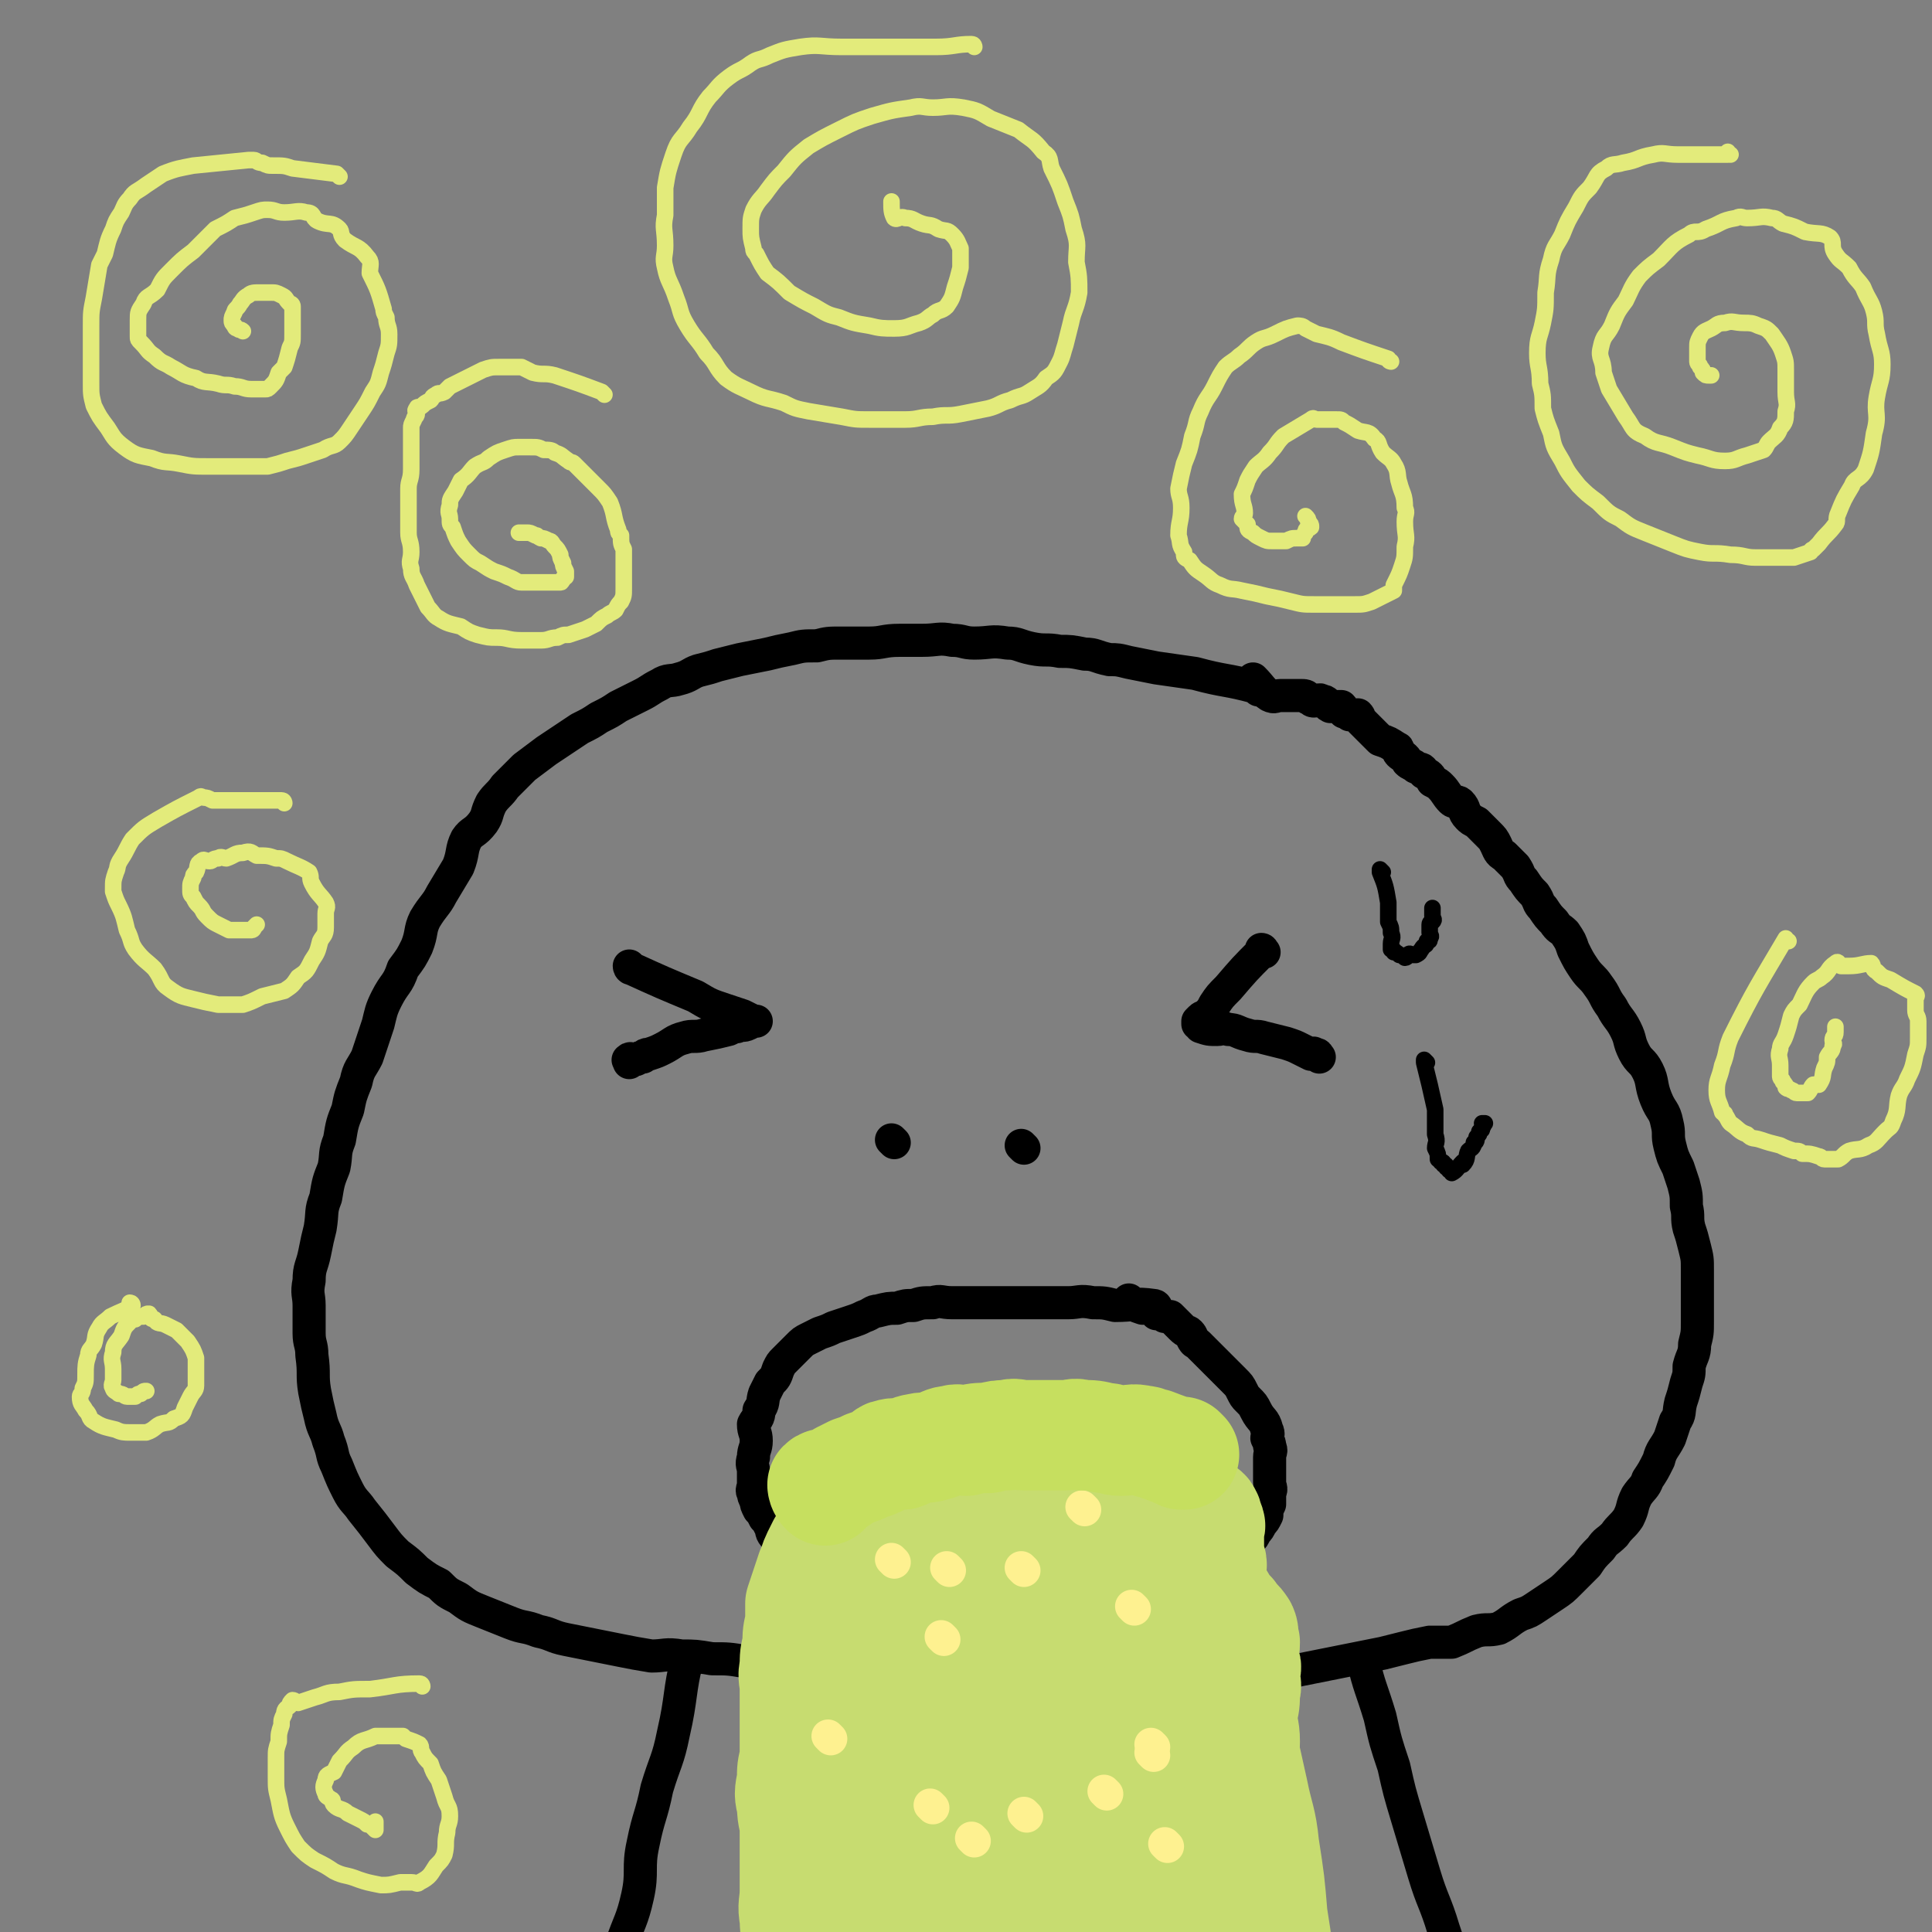 <svg viewBox='0 0 700 700' version='1.1' xmlns='http://www.w3.org/2000/svg' xmlns:xlink='http://www.w3.org/1999/xlink'><rect x="0" y="0" width="700" height="700" fill="#808080" stroke="none"/><g fill='none' stroke='rgb(0,0,0)' stroke-width='12' stroke-linecap='round' stroke-linejoin='round'><path d='M456,250c0,0 0,-1 -1,-1 -11,-3 -11,-2 -22,-5 -7,-1 -7,-1 -14,-2 -5,-1 -5,-1 -10,-2 -4,-1 -4,-1 -7,-1 -5,-1 -5,-2 -9,-2 -5,-1 -5,-1 -9,-1 -5,-1 -5,0 -10,-1 -5,-1 -5,-2 -9,-2 -6,-1 -6,0 -12,0 -4,0 -4,-1 -8,-1 -5,-1 -5,0 -11,0 -4,0 -4,0 -8,0 -6,0 -6,1 -11,1 -5,0 -5,0 -10,0 -5,0 -5,0 -9,1 -5,0 -5,0 -9,1 -5,1 -5,1 -9,2 -5,1 -5,1 -10,2 -4,1 -4,1 -8,2 -3,1 -3,1 -7,2 -3,1 -3,2 -7,3 -3,1 -4,0 -7,2 -4,2 -3,2 -7,4 -4,2 -4,2 -8,4 -3,2 -3,2 -7,4 -3,2 -3,2 -7,4 -3,2 -3,2 -6,4 -3,2 -3,2 -6,4 -4,3 -4,3 -8,6 -4,4 -4,4 -7,7 -2,3 -3,3 -5,6 -2,4 -1,4 -3,7 -3,4 -4,3 -6,6 -2,4 -1,5 -3,10 -3,5 -3,5 -6,10 -2,4 -3,4 -6,9 -2,4 -1,5 -3,10 -2,4 -2,4 -5,8 -2,6 -3,5 -6,11 -2,4 -2,5 -3,9 -2,6 -2,6 -4,12 -2,4 -3,4 -4,9 -2,5 -2,5 -3,10 -2,5 -2,5 -3,11 -2,5 -1,5 -2,10 -2,5 -2,5 -3,11 -2,5 -1,5 -2,11 -1,4 -1,4 -2,9 -1,5 -2,5 -2,10 -1,5 0,5 0,9 0,5 0,5 0,10 0,4 1,4 1,8 1,7 0,7 1,13 1,5 1,5 2,9 1,5 2,5 3,9 2,5 1,5 3,9 2,5 2,5 4,9 2,4 3,4 5,7 4,5 4,5 7,9 3,4 3,4 6,7 4,3 4,3 7,6 4,3 4,3 8,5 3,3 3,3 7,5 4,3 4,3 9,5 5,2 5,2 10,4 5,2 5,1 10,3 5,1 5,2 10,3 5,1 5,1 10,2 5,1 5,1 10,2 5,1 5,1 11,2 5,0 5,-1 11,0 5,0 5,0 11,1 6,0 6,0 12,1 6,0 6,-1 13,0 6,0 6,0 12,1 6,1 6,1 13,2 7,1 7,0 14,1 6,0 6,0 11,1 6,0 6,0 12,0 6,-1 6,-1 11,0 7,0 7,0 13,1 6,0 6,0 12,0 6,-1 6,-1 12,0 6,0 6,0 12,1 5,0 5,0 10,1 6,0 6,0 12,0 6,-1 6,0 12,0 5,0 5,0 10,0 6,-1 6,-2 12,-3 5,-1 5,-1 10,-2 5,-1 5,-1 10,-2 5,-1 5,-1 10,-2 5,-1 5,-1 10,-2 4,-1 4,-1 8,-2 4,-1 4,-1 9,-2 4,0 4,0 8,0 5,-2 4,-2 9,-4 4,-1 4,0 8,-1 4,-2 4,-3 8,-5 3,-1 3,-1 6,-3 3,-2 3,-2 6,-4 3,-2 3,-2 6,-5 3,-3 3,-3 6,-6 2,-3 2,-3 5,-6 2,-3 2,-2 5,-5 2,-3 3,-3 5,-6 2,-4 1,-4 3,-8 2,-3 3,-3 4,-6 2,-3 2,-3 4,-7 1,-4 2,-4 4,-8 1,-3 1,-3 2,-6 2,-3 1,-3 2,-7 1,-3 1,-3 2,-7 1,-3 1,-3 1,-6 1,-4 2,-4 2,-8 1,-4 1,-4 1,-8 0,-3 0,-3 0,-7 0,-3 0,-3 0,-6 0,-3 0,-3 0,-6 0,-4 0,-4 -1,-8 -1,-4 -1,-4 -2,-7 -1,-4 0,-4 -1,-8 0,-4 0,-4 -1,-8 -1,-3 -1,-3 -2,-6 -2,-4 -2,-4 -3,-8 -1,-4 0,-4 -1,-8 -1,-5 -2,-4 -4,-9 -2,-5 -1,-6 -3,-10 -2,-4 -3,-3 -5,-7 -2,-4 -1,-4 -3,-8 -2,-4 -3,-4 -5,-8 -3,-4 -2,-4 -5,-8 -2,-3 -3,-3 -5,-6 -2,-3 -2,-3 -4,-7 -1,-3 -1,-3 -3,-6 -2,-2 -2,-1 -4,-4 -2,-2 -2,-2 -4,-5 -2,-2 -1,-2 -3,-5 -2,-2 -2,-2 -4,-5 -2,-2 -1,-2 -3,-5 -2,-2 -2,-2 -4,-4 -2,-1 -2,-2 -3,-4 -1,-2 -1,-2 -3,-4 -2,-2 -2,-2 -4,-4 -2,-1 -2,-1 -3,-2 -2,-2 -1,-3 -3,-5 -1,-1 -2,0 -3,-1 -2,-2 -2,-3 -4,-5 -1,-1 -1,-1 -3,-2 -1,-2 -1,-2 -3,-3 -1,-2 -1,-1 -3,-2 -1,-1 -2,-1 -3,-2 -1,-2 -2,-2 -3,-3 -1,-1 0,-2 -1,-2 -3,-2 -3,-2 -6,-3 -2,-2 -2,-2 -3,-3 -1,-1 -1,-1 -2,-2 -1,-1 -1,-1 -2,-2 -1,-1 0,-1 -1,-2 -1,0 -2,0 -3,0 -1,-1 -1,-1 -2,-1 -1,-1 0,-1 -1,-2 -2,0 -2,0 -4,0 -2,-1 -1,-2 -3,-2 -1,-1 -1,0 -3,0 -1,0 -1,-1 -2,-1 -1,-1 -1,-1 -3,-1 -1,0 -1,0 -2,0 -1,0 -1,0 -2,0 -1,0 -1,0 -2,0 0,0 0,0 -1,0 -2,0 -2,1 -4,0 -3,-2 -3,-3 -6,-6 '/><path d='M229,351c0,0 -1,-1 -1,-1 0,0 0,1 1,1 11,5 11,5 23,10 5,3 5,3 11,5 3,1 3,1 6,2 2,1 2,1 4,2 0,0 1,0 1,0 -1,0 -1,0 -3,1 -2,1 -2,0 -4,1 -1,0 -1,0 -3,1 -4,1 -4,1 -9,2 -3,1 -4,0 -7,1 -4,1 -4,2 -8,4 -2,1 -2,1 -5,2 -1,0 -1,0 -2,1 -2,0 -2,1 -3,1 -1,0 -2,-1 -2,0 -1,0 0,0 0,1 '/><path d='M458,345c0,0 -1,-1 -1,-1 0,0 1,0 0,1 -6,6 -6,6 -12,13 -3,3 -3,3 -5,6 -1,2 -1,2 -3,4 -1,1 -1,0 -2,1 0,0 0,0 -1,1 0,0 0,0 0,1 1,0 1,0 1,1 3,1 3,1 6,1 2,0 2,-1 4,0 3,0 3,1 7,2 3,1 3,0 6,1 4,1 4,1 8,2 3,1 3,1 5,2 2,1 2,1 4,2 1,0 1,-1 1,0 2,0 1,0 2,1 '/><path d='M419,474c0,0 0,-1 -1,-1 -7,-1 -7,0 -14,0 -4,-1 -4,-1 -8,-1 -5,-1 -5,0 -9,0 -4,0 -4,0 -8,0 -5,0 -5,0 -10,0 -4,0 -4,0 -8,0 -5,0 -5,0 -9,0 -4,0 -4,0 -7,0 -4,0 -4,-1 -7,0 -4,0 -4,0 -7,1 -3,0 -3,0 -6,1 -3,0 -3,0 -7,1 -2,0 -2,1 -5,2 -2,1 -2,1 -5,2 -3,1 -3,1 -6,2 -2,1 -2,1 -5,2 -2,1 -2,1 -4,2 -2,1 -2,1 -4,3 -1,1 -1,1 -3,3 -1,1 -1,1 -2,2 -1,1 -1,1 -2,3 -1,3 -1,3 -3,5 -1,2 -1,2 -2,4 -1,3 0,3 -2,6 0,3 -1,3 -2,5 0,3 1,3 1,6 0,3 -1,3 -1,6 -1,3 0,3 0,5 0,3 0,3 0,5 0,1 -1,2 0,3 0,1 0,1 1,3 0,1 0,1 1,3 1,1 1,1 2,3 1,1 1,1 2,3 1,2 0,2 2,4 1,1 1,1 3,2 2,1 2,1 4,2 2,1 2,1 5,2 3,0 3,0 5,1 3,1 3,1 6,2 3,1 3,1 6,1 3,0 3,-1 6,0 4,0 4,0 9,1 3,0 3,1 7,1 4,0 4,0 7,0 3,-1 3,0 6,0 3,0 3,-1 6,0 4,0 4,0 7,1 3,0 3,0 6,1 3,0 3,-1 6,0 3,0 3,0 6,1 2,0 2,0 5,0 2,-1 2,0 5,0 3,0 3,-1 6,0 3,0 3,0 6,1 3,0 3,0 6,0 2,-1 2,-1 5,-1 3,-1 3,0 6,0 3,0 3,0 5,0 3,-1 3,-1 6,-1 3,-1 2,-2 5,-3 2,0 2,0 5,0 2,-1 3,-1 5,-1 2,-1 2,-2 4,-3 1,-1 1,-1 3,-2 1,-1 1,0 3,-2 1,0 1,-1 2,-2 1,-1 1,-1 2,-3 1,-1 1,-1 2,-3 1,-1 1,-1 2,-3 0,-2 0,-2 1,-4 0,-2 0,-2 0,-4 1,-2 0,-2 0,-4 0,-2 0,-2 0,-4 0,-1 0,-1 0,-3 0,-1 0,-1 0,-2 0,-2 1,-2 0,-4 0,-1 0,-1 -1,-3 0,-1 1,-1 0,-3 -1,-4 -2,-3 -4,-7 -1,-2 -1,-2 -3,-4 -1,-1 -1,-1 -2,-3 -1,-2 -1,-2 -3,-4 -1,-1 -1,-1 -3,-3 -1,-1 -1,-1 -2,-2 -1,-1 -1,-1 -2,-2 -1,-1 -1,-1 -3,-3 -1,-1 -1,-1 -3,-3 -1,-1 -1,0 -2,-2 0,0 0,-1 -1,-2 -1,-1 -1,0 -3,-2 -1,-1 -1,-1 -3,-3 0,0 0,0 -1,-1 -1,0 -1,0 -2,0 -1,-1 -1,-1 -3,-1 -1,-1 -1,-2 -2,-3 -1,0 -1,1 -2,1 0,0 0,0 -1,0 -3,-1 -3,-1 -5,-3 '/></g>
<g fill='none' stroke='rgb(199,220,112)' stroke-width='40' stroke-linecap='round' stroke-linejoin='round'><path d='M431,549c0,0 -1,-1 -1,-1 0,0 1,1 0,1 -7,0 -8,0 -16,0 -6,0 -6,0 -12,0 -5,-1 -5,-1 -10,-1 -5,-1 -5,0 -9,0 -4,0 -4,-1 -8,-1 -4,0 -4,0 -7,1 -3,0 -3,-1 -6,0 -3,0 -2,1 -5,2 -1,0 -1,0 -2,0 0,-1 0,0 -1,0 -1,0 -1,0 -2,0 -2,0 -2,0 -4,0 -1,0 -1,0 -3,0 -2,0 -2,0 -5,0 -3,0 -3,-1 -6,0 -3,0 -3,0 -6,1 -2,0 -2,-1 -5,0 -3,0 -3,0 -6,1 -2,0 -2,0 -5,1 -2,0 -2,1 -5,2 -2,0 -2,0 -4,1 -1,0 -1,0 -2,1 -1,1 -1,1 -3,3 -1,2 -1,2 -2,4 -1,2 -1,3 -2,5 -1,3 -1,3 -2,6 -1,3 -1,3 -2,6 0,4 0,4 0,7 -1,4 -1,4 -1,8 -1,4 -1,4 -1,8 -1,4 0,4 0,8 0,4 0,4 0,8 0,4 0,4 0,8 0,5 0,5 0,9 -1,4 -1,4 -1,8 -1,5 -1,5 0,9 0,5 1,5 1,9 0,5 0,5 0,10 0,6 0,6 0,12 0,5 -1,5 0,10 0,6 1,6 1,12 0,5 -1,5 0,9 0,5 1,5 1,10 0,6 0,6 0,12 0,3 0,3 0,7 0,4 -1,4 0,7 0,2 0,1 1,3 '/><path d='M420,555c0,0 -1,-1 -1,-1 0,0 0,0 0,1 7,7 7,7 14,14 4,4 4,4 8,9 2,3 2,4 5,7 2,3 2,2 4,5 1,2 0,3 1,5 0,4 -1,4 -1,7 0,1 1,0 1,1 1,1 0,2 0,4 0,3 1,3 0,6 0,4 0,4 -1,8 0,5 1,5 1,10 0,5 -1,5 -1,10 1,6 1,6 2,11 0,7 1,7 2,14 1,7 1,7 2,15 0,7 0,7 2,14 0,6 0,6 2,13 1,4 2,4 3,9 1,5 0,5 0,9 1,2 1,2 1,5 1,2 1,2 1,4 1,0 0,1 0,1 0,-1 0,-1 0,-2 0,-1 0,-1 0,-2 0,-6 0,-6 -1,-13 -1,-13 -1,-12 -3,-25 -1,-12 -1,-12 -3,-25 -1,-10 -2,-10 -4,-20 -2,-9 -2,-9 -4,-18 -2,-8 -2,-8 -4,-16 -2,-7 -2,-7 -4,-13 -1,-4 -1,-4 -2,-7 -1,-4 -1,-3 -3,-7 -1,-2 -1,-2 -2,-5 0,-1 0,-1 -1,-3 0,-1 -1,-1 -2,-2 -1,-1 -1,-1 -2,-2 -1,0 -1,0 -2,0 -1,-1 -1,-2 -2,-3 0,0 -1,0 -1,1 -2,1 -3,1 -4,3 -2,7 -1,8 -2,15 0,15 -1,15 -1,29 1,24 1,25 3,49 1,14 2,14 4,29 1,9 1,9 3,18 1,4 1,4 3,8 0,1 1,2 2,2 0,-1 0,-1 1,-3 0,-9 1,-10 1,-19 -1,-18 0,-19 -3,-36 -2,-19 -3,-19 -7,-37 -3,-12 -4,-12 -8,-24 -2,-5 -1,-6 -3,-9 0,-1 -1,-1 -3,0 -2,0 -3,-1 -4,1 -5,5 -6,5 -8,13 -4,15 -3,15 -5,31 -2,18 -2,18 -2,35 1,14 0,14 3,27 1,8 2,8 5,16 1,4 1,6 4,7 2,1 5,1 6,-2 2,-4 1,-5 0,-11 0,-15 2,-15 -1,-30 -3,-26 -5,-26 -11,-52 -3,-16 -1,-17 -6,-32 -2,-7 -3,-7 -8,-12 -3,-3 -4,-3 -7,-3 -1,-1 -1,0 -2,1 -4,4 -5,4 -7,10 -6,13 -6,13 -9,28 -4,19 -3,20 -4,40 0,17 -1,17 1,34 1,11 0,12 4,22 2,5 2,6 6,8 2,1 4,1 6,-1 2,-1 2,-2 3,-5 2,-10 2,-11 2,-21 0,-17 0,-17 -2,-34 -2,-20 -1,-20 -6,-40 -3,-12 -4,-12 -8,-23 -2,-6 -2,-6 -6,-10 -2,-2 -4,-2 -7,-2 -1,-1 -1,0 -2,2 -4,8 -6,7 -8,16 -5,16 -3,17 -6,34 -2,17 -3,17 -4,33 0,13 0,14 2,26 1,7 1,8 4,13 1,3 3,4 5,4 2,0 2,-2 3,-4 3,-10 3,-10 4,-20 1,-16 1,-16 1,-32 0,-15 0,-16 -1,-31 -2,-12 -2,-12 -5,-24 -2,-6 -1,-7 -5,-12 -2,-4 -2,-5 -6,-7 -3,-1 -4,-1 -7,1 -2,1 -2,2 -3,4 -4,9 -5,9 -7,19 -5,19 -5,19 -7,37 -2,15 -1,15 0,30 0,10 0,11 3,20 1,5 2,6 5,8 2,1 4,1 6,-1 3,-2 2,-3 3,-7 3,-12 4,-12 5,-23 2,-14 1,-15 1,-29 -1,-14 -1,-14 -1,-29 -1,-9 -1,-9 -3,-19 0,-5 -1,-5 -2,-11 0,-3 0,-3 1,-6 0,-1 0,-1 1,-2 0,0 0,0 1,1 1,0 1,0 3,0 5,-1 5,-2 10,-1 6,0 6,0 12,2 8,2 9,0 15,5 7,5 6,7 10,15 5,8 6,8 9,16 3,8 2,9 4,17 1,6 0,6 2,12 0,2 0,2 2,4 0,1 1,1 2,1 1,-1 0,-2 1,-4 1,-7 1,-7 2,-14 0,-10 1,-10 -1,-21 -1,-12 -1,-12 -4,-24 -2,-10 -3,-9 -6,-19 -1,-4 0,-6 -3,-9 -2,-3 -3,-2 -7,-2 -4,-1 -4,-1 -7,1 -5,2 -6,2 -9,6 -5,7 -5,7 -7,15 -3,9 -3,9 -4,18 0,9 0,10 3,18 1,6 1,7 5,10 4,4 5,5 11,6 4,1 5,0 9,-2 5,-2 5,-2 8,-6 6,-7 6,-7 9,-15 4,-7 4,-8 5,-16 1,-7 0,-7 -1,-15 0,-3 2,-4 0,-7 -1,-3 -2,-3 -5,-5 -4,-2 -5,-3 -9,-3 -5,1 -6,1 -10,5 -7,7 -9,7 -12,16 -7,17 -7,17 -9,36 -3,19 -3,20 -2,40 1,10 4,9 7,19 '/><path d='M408,648c0,0 -1,0 -1,-1 7,-15 9,-15 16,-30 4,-8 4,-8 5,-16 0,-7 -1,-7 -1,-14 1,-5 2,-5 2,-10 0,-3 -1,-3 -2,-6 0,-3 1,-3 1,-6 0,-2 -1,-2 -1,-4 0,-1 0,-1 0,-2 0,-1 0,-1 0,-2 0,0 0,1 0,2 0,0 0,0 0,1 1,0 1,0 1,1 1,0 1,0 1,1 1,1 0,1 0,2 0,1 0,1 0,2 1,0 1,0 1,1 1,1 0,1 0,2 0,0 0,0 0,1 1,1 2,0 3,2 0,1 -1,1 -1,2 1,0 1,0 1,1 1,0 1,0 1,1 1,0 0,1 0,1 1,0 1,-1 2,-1 1,-2 1,-1 2,-3 0,-1 -1,-1 -1,-3 1,-1 1,-1 2,-3 0,-2 -1,-2 -1,-4 0,-1 0,-1 0,-2 0,-1 0,-1 0,-2 0,-1 0,-1 0,-3 0,-1 0,-1 0,-2 0,-1 1,-1 0,-2 0,-1 0,-1 -1,-2 0,0 1,0 0,-1 0,-1 -1,-1 -2,-2 -1,-1 -1,-1 -3,-2 -1,0 -1,1 -3,1 -2,0 -2,0 -5,0 -2,0 -2,0 -5,0 -2,0 -2,0 -5,0 -2,0 -2,0 -5,0 -2,0 -2,-1 -5,0 -2,0 -2,0 -5,1 -2,0 -2,0 -4,0 -2,-1 -2,-1 -4,-1 -2,-1 -2,0 -4,0 -3,-1 -3,-1 -6,-1 -3,-1 -3,-1 -6,-1 -3,-1 -3,-2 -6,-1 -3,0 -3,0 -6,1 -4,0 -4,0 -7,1 -3,0 -3,0 -6,1 -3,1 -3,1 -6,2 -3,1 -3,0 -6,1 -4,1 -4,1 -7,3 -3,1 -3,1 -6,3 -3,2 -2,2 -5,4 -2,2 -3,2 -5,5 -3,4 -3,4 -5,9 -2,8 -2,8 -4,16 -2,12 -2,12 -3,24 0,13 1,13 3,27 1,12 1,12 3,23 2,10 1,10 5,19 3,7 3,8 9,14 5,4 6,4 11,5 5,0 6,-1 10,-4 5,-4 4,-5 7,-10 6,-12 6,-12 11,-24 4,-10 3,-10 6,-21 3,-6 2,-6 5,-13 1,-2 2,-2 3,-3 0,0 -1,1 -1,2 2,5 2,5 4,10 1,5 1,5 3,10 2,5 2,5 4,10 2,4 1,5 4,8 1,2 2,3 4,4 2,0 2,0 4,-2 1,-1 1,-2 2,-4 1,-5 1,-5 2,-10 0,-6 0,-6 1,-12 0,-4 0,-4 1,-7 0,-2 -1,-2 -1,-5 1,-1 1,-1 2,-3 0,-1 -1,-1 -1,-2 0,0 1,-1 0,-1 0,0 -1,0 -2,0 '/></g>
<g fill='none' stroke='rgb(254,241,144)' stroke-width='12' stroke-linecap='round' stroke-linejoin='round'><path d='M342,594c0,0 -1,-1 -1,-1 '/><path d='M372,658c0,0 -1,-1 -1,-1 '/><path d='M418,636c0,0 -1,-1 -1,-1 '/><path d='M371,569c0,0 -1,-1 -1,-1 '/><path d='M301,630c0,0 -1,-1 -1,-1 '/><path d='M401,650c0,0 -1,-1 -1,-1 '/><path d='M418,633c0,0 -1,-1 -1,-1 '/><path d='M344,569c0,0 -1,-1 -1,-1 '/><path d='M338,655c0,0 -1,-1 -1,-1 '/><path d='M353,667c0,0 -1,-1 -1,-1 '/><path d='M423,669c0,0 -1,-1 -1,-1 '/><path d='M411,583c0,0 -1,-1 -1,-1 '/><path d='M393,547c0,0 -1,-1 -1,-1 '/><path d='M324,566c0,0 -1,-1 -1,-1 '/></g>
<g fill='none' stroke='rgb(198,223,95)' stroke-width='40' stroke-linecap='round' stroke-linejoin='round'><path d='M429,527c0,0 -1,-1 -1,-1 0,0 1,1 0,1 -4,-2 -5,-2 -10,-4 -2,0 -2,-1 -4,-1 -4,-1 -4,0 -8,0 -3,0 -3,-1 -6,-1 -4,-1 -4,-1 -8,-1 -3,-1 -3,0 -6,0 -3,0 -3,0 -7,0 -4,0 -4,0 -8,0 -3,0 -3,-1 -6,0 -3,0 -3,0 -7,1 -4,0 -4,0 -8,1 -2,0 -3,-1 -5,0 -3,0 -3,1 -7,2 -3,1 -3,0 -6,1 -2,0 -2,1 -5,2 -2,0 -2,-1 -5,0 -1,0 -1,1 -3,2 -2,1 -2,1 -5,2 -2,1 -2,1 -5,2 -2,1 -2,1 -4,2 -1,1 -1,1 -3,2 -2,1 -3,0 -4,1 0,0 0,1 1,2 '/></g>
<g fill='none' stroke='rgb(0,0,0)' stroke-width='12' stroke-linecap='round' stroke-linejoin='round'><path d='M324,414c0,0 -1,-1 -1,-1 '/><path d='M371,416c0,0 -1,-1 -1,-1 '/><path d='M250,602c0,0 -1,-2 -1,-1 -3,12 -2,14 -5,27 -2,10 -3,10 -6,20 -2,10 -3,10 -5,20 -2,9 0,10 -2,19 -2,9 -3,9 -6,18 -1,7 -1,7 -2,14 -2,8 -1,8 -2,15 -1,4 -1,4 -1,8 -1,3 -1,3 -1,5 '/><path d='M495,603c0,0 -1,-2 -1,-1 2,9 3,10 6,20 2,9 2,9 5,18 2,9 2,9 5,19 3,10 3,10 6,20 3,10 4,10 7,20 3,9 3,9 6,18 3,8 3,8 6,17 2,7 2,7 5,13 2,6 1,7 4,12 1,4 2,3 4,7 0,1 -1,1 -1,3 '/></g>
<g fill='none' stroke='rgb(0,0,0)' stroke-width='6' stroke-linecap='round' stroke-linejoin='round'><path d='M501,316c0,0 -1,-1 -1,-1 0,0 0,0 0,1 2,5 2,5 3,11 0,3 0,4 0,7 1,2 1,2 1,4 1,2 0,2 0,4 0,1 0,1 0,2 1,0 1,0 1,1 1,0 1,0 2,1 1,0 2,1 2,1 1,0 1,-1 1,-1 1,-1 1,0 2,0 1,0 1,0 1,0 2,-1 1,-1 2,-2 1,-2 2,-1 2,-3 1,0 1,0 1,-1 1,-1 0,-1 0,-2 0,-2 0,-2 0,-3 0,-1 1,-1 1,-1 1,-1 0,-1 0,-2 0,-1 0,-1 0,-2 0,0 0,0 0,-1 '/><path d='M517,385c0,0 -1,-1 -1,-1 0,0 0,0 0,1 2,8 2,8 4,17 0,5 0,5 0,9 1,3 0,3 0,5 1,2 1,2 1,4 1,1 1,0 1,1 1,0 1,0 1,1 1,0 1,0 1,1 1,0 1,0 1,1 1,0 1,1 1,1 2,-1 2,-2 4,-4 0,0 0,1 0,1 2,-2 1,-3 2,-5 1,-1 2,-1 2,-3 1,0 1,-1 1,-2 1,-1 1,-1 1,-2 1,-1 1,0 1,-2 1,0 0,0 0,-1 0,0 1,0 1,0 '/></g>
<g fill='none' stroke='rgb(227,235,123)' stroke-width='6' stroke-linecap='round' stroke-linejoin='round'><path d='M219,143c0,0 0,0 -1,-1 -8,-3 -8,-3 -17,-6 -4,-1 -4,0 -8,-1 -2,-1 -2,-1 -4,-2 -1,0 -1,0 -2,0 -1,0 -1,0 -2,0 -1,0 -1,0 -2,0 -1,0 -1,0 -2,0 -3,0 -3,0 -6,1 -2,1 -2,1 -4,2 -2,1 -2,1 -4,2 -2,1 -2,1 -4,2 -1,1 -1,1 -2,2 -2,1 -2,0 -3,1 -2,1 -1,1 -2,2 -2,1 -2,1 -3,2 -1,1 -2,0 -2,1 -1,1 0,1 0,2 0,1 -1,1 -1,2 -1,2 -1,2 -1,3 0,2 0,2 0,3 0,3 0,3 0,5 0,4 0,4 0,7 0,4 -1,4 -1,7 0,4 0,4 0,7 0,4 0,4 0,9 0,3 1,3 1,7 0,3 -1,3 0,6 0,3 1,3 2,6 1,2 1,2 2,4 1,2 1,2 2,4 2,2 2,3 4,4 3,2 4,2 8,3 3,2 3,2 6,3 4,1 4,1 7,1 4,0 4,1 9,1 3,0 3,0 7,0 3,0 3,-1 6,-1 2,-1 2,-1 4,-1 3,-1 3,-1 6,-2 2,-1 2,-1 4,-2 2,-2 2,-2 4,-3 1,-1 2,-1 3,-2 1,-2 1,-2 2,-3 1,-2 1,-2 1,-5 0,-1 0,-1 0,-2 0,-3 0,-3 0,-6 0,-3 0,-3 0,-6 -1,-2 -1,-2 -1,-5 -1,-1 -1,-1 -1,-2 -2,-5 -1,-5 -3,-10 -2,-3 -2,-3 -4,-5 -2,-2 -2,-2 -5,-5 -2,-2 -2,-2 -4,-4 -1,-1 -1,0 -2,-1 -3,-2 -2,-2 -5,-3 -1,-1 -2,-1 -4,-1 -2,-1 -2,-1 -5,-1 -2,0 -2,0 -4,0 -2,0 -2,0 -5,1 -3,1 -3,1 -6,3 -2,2 -2,1 -5,3 -2,2 -2,3 -5,5 -1,2 -1,2 -2,4 -2,3 -2,3 -2,5 -1,3 0,3 0,5 0,2 0,2 1,3 1,3 1,3 2,5 2,3 2,3 4,5 2,2 2,2 4,3 3,2 3,2 5,3 3,1 3,1 5,2 3,1 3,2 5,2 3,0 3,0 6,0 2,0 2,0 4,0 2,0 2,0 4,0 1,0 0,-1 1,-1 0,-1 1,-1 1,-1 0,-1 0,-1 0,-2 -1,-2 -1,-2 -1,-3 -1,-2 -1,-2 -1,-3 -1,-2 -1,-2 -2,-3 -1,-1 -1,-2 -2,-2 -2,-1 -2,-1 -3,-1 -2,-1 -1,-1 -2,-1 -2,-1 -2,-1 -3,-1 -2,0 -2,0 -3,0 '/><path d='M504,131c0,0 -1,0 -1,-1 -9,-3 -9,-3 -17,-6 -4,-2 -5,-2 -9,-3 -2,-1 -2,-1 -4,-2 -1,-1 -2,-1 -3,-1 -4,1 -4,1 -8,3 -4,2 -4,1 -7,3 -3,2 -3,3 -6,5 -2,2 -3,2 -5,4 -2,3 -2,3 -4,7 -2,4 -3,4 -5,9 -2,4 -1,4 -3,9 -1,5 -1,5 -3,10 -1,4 -1,4 -2,9 0,3 1,3 1,7 0,5 -1,5 -1,10 1,3 0,3 2,6 0,2 0,2 2,3 2,3 2,3 5,5 3,2 3,3 6,4 4,2 4,1 8,2 5,1 5,1 9,2 5,1 5,1 9,2 4,1 4,1 8,1 4,0 4,0 8,0 4,0 4,0 7,0 3,0 3,0 6,-1 2,-1 2,-1 4,-2 2,-1 2,-1 4,-2 0,-1 0,-1 0,-2 2,-4 2,-4 3,-7 1,-3 1,-3 1,-7 1,-4 0,-4 0,-9 0,-3 1,-3 0,-5 0,-5 -1,-5 -2,-9 -1,-3 0,-4 -2,-7 -1,-2 -2,-2 -4,-4 -2,-3 -1,-4 -3,-5 -2,-3 -3,-2 -6,-3 -3,-2 -3,-2 -5,-3 -1,-1 -1,-1 -3,-1 -2,0 -2,0 -4,0 -1,0 -1,0 -3,0 -1,0 -1,-1 -2,0 -5,3 -5,3 -10,6 -3,3 -2,3 -5,6 -2,3 -3,3 -5,5 -2,3 -2,3 -3,5 -1,3 -1,3 -2,5 0,4 1,4 1,7 0,1 -1,1 -1,2 1,1 1,1 2,2 0,2 0,2 2,3 1,1 1,1 3,2 2,1 2,1 4,1 2,0 2,0 4,0 1,0 1,0 1,0 2,-1 2,-1 4,-1 1,0 1,0 2,0 0,-1 0,-1 1,-2 0,-2 1,-1 2,-2 0,-1 0,-1 -1,-2 0,-1 0,-1 -1,-2 '/><path d='M648,341c-1,0 -1,-1 -1,-1 -10,17 -11,18 -20,36 -2,5 -1,5 -3,10 -1,5 -2,5 -2,9 0,4 1,4 2,8 1,1 1,0 1,1 1,1 1,2 2,3 3,2 3,3 6,4 2,2 2,1 5,2 3,1 3,1 7,2 2,1 2,1 5,2 2,0 2,0 3,1 3,0 3,0 6,1 1,0 1,1 2,1 2,0 2,0 3,0 1,0 1,0 2,0 2,-1 2,-2 4,-3 3,-1 4,0 7,-2 3,-1 3,-2 6,-5 2,-2 2,-1 3,-4 2,-4 1,-5 2,-9 1,-3 2,-3 3,-6 2,-4 2,-4 3,-9 1,-3 1,-3 1,-6 0,-3 0,-3 0,-6 0,-2 -1,-2 -1,-4 0,-2 0,-2 0,-4 0,-1 1,-1 0,-2 -4,-2 -4,-2 -9,-5 -3,-1 -3,-1 -5,-3 -2,-1 -1,-2 -2,-3 -3,0 -4,1 -8,1 -1,0 -2,0 -3,0 -1,-1 -1,-2 -2,-1 -3,2 -2,3 -5,5 -1,1 -2,1 -3,2 -3,3 -3,4 -5,8 -2,2 -2,2 -3,4 -1,4 -1,4 -2,7 -1,3 -2,3 -2,5 -1,3 0,3 0,6 0,2 0,2 0,4 0,1 1,1 1,2 1,1 1,1 1,2 1,1 1,0 2,1 1,0 1,1 2,1 2,0 2,0 3,0 1,0 1,0 1,0 1,-1 1,-2 2,-3 1,0 2,0 2,0 2,-3 1,-3 2,-6 1,-2 1,-2 1,-4 1,-2 2,-2 2,-4 1,-1 0,-1 0,-2 0,-2 1,-1 1,-3 0,0 0,0 0,-1 0,0 0,0 0,-1 '/><path d='M627,56c-1,0 -1,0 -1,-1 0,0 0,1 0,1 -8,0 -9,0 -18,0 -5,0 -5,-1 -9,0 -6,1 -5,2 -11,3 -3,1 -4,0 -6,2 -4,2 -3,3 -6,7 -3,3 -3,3 -5,7 -3,5 -3,5 -5,10 -2,4 -3,4 -4,9 -2,6 -1,6 -2,12 0,6 0,6 -1,11 -1,5 -2,5 -2,11 0,5 1,5 1,11 1,4 1,4 1,9 1,4 1,4 3,9 1,5 1,5 4,10 2,4 2,4 6,9 3,3 3,3 7,6 4,4 4,4 8,6 4,3 4,3 9,5 5,2 5,2 10,4 5,2 5,2 10,3 5,1 5,0 11,1 5,0 5,1 9,1 4,0 4,0 8,0 3,0 3,0 6,0 3,-1 3,-1 6,-2 0,-1 1,-1 1,-1 1,-1 1,-1 2,-2 3,-4 3,-3 6,-7 1,-1 0,-2 1,-4 2,-5 2,-5 5,-10 1,-3 3,-2 5,-6 2,-6 2,-6 3,-13 2,-7 0,-7 1,-13 1,-6 2,-6 2,-12 0,-5 -1,-5 -2,-11 -1,-4 0,-4 -1,-8 -1,-4 -2,-4 -4,-9 -2,-3 -3,-3 -5,-7 -3,-3 -3,-2 -5,-5 -2,-3 0,-4 -2,-6 -3,-2 -4,-1 -9,-2 -4,-2 -4,-2 -8,-3 -2,-1 -2,-2 -4,-2 -4,-1 -4,0 -9,0 -2,0 -2,-1 -4,0 -6,1 -5,2 -11,4 -3,2 -4,0 -6,2 -6,3 -6,4 -11,9 -4,3 -4,3 -7,6 -3,4 -3,5 -5,9 -3,4 -3,4 -5,9 -2,4 -3,3 -4,8 -1,4 1,4 1,9 1,3 1,3 2,6 3,5 3,5 6,10 3,4 2,5 7,7 4,3 5,2 10,4 5,2 5,2 9,3 5,1 5,2 10,2 4,0 4,-1 8,-2 3,-1 3,-1 6,-2 1,-1 1,-2 2,-3 2,-2 3,-2 4,-5 2,-2 2,-3 2,-6 1,-3 0,-3 0,-7 0,-4 0,-4 0,-8 0,-3 0,-3 -1,-6 -1,-3 -2,-4 -4,-7 -2,-2 -2,-2 -5,-3 -2,-1 -3,-1 -5,-1 -4,0 -4,-1 -7,0 -3,0 -3,1 -5,2 -2,1 -3,1 -4,3 -1,2 -1,2 -1,4 0,3 0,3 0,5 0,1 1,1 1,2 1,1 1,1 1,2 1,1 1,1 2,1 1,0 1,0 1,0 '/><path d='M103,291c0,0 0,-1 -1,-1 -6,0 -7,0 -13,0 -4,0 -4,0 -8,0 -2,0 -2,0 -4,0 -2,-1 -2,-1 -3,-1 -1,0 -1,-1 -2,0 -8,4 -8,4 -15,8 -5,3 -5,3 -9,7 -2,3 -2,4 -4,7 -2,3 -1,3 -2,5 -1,3 -1,3 -1,6 0,1 0,1 0,1 1,3 1,3 2,5 2,4 2,5 3,9 2,4 1,4 3,7 3,4 4,4 7,7 3,4 2,5 5,7 4,3 5,3 9,4 4,1 4,1 9,2 4,0 4,0 9,0 3,-1 3,-1 7,-3 4,-1 4,-1 8,-2 3,-2 3,-2 5,-5 3,-2 3,-2 5,-6 2,-3 2,-3 3,-7 1,-2 2,-2 2,-5 0,-2 0,-2 0,-5 0,-2 1,-2 0,-4 -2,-3 -3,-3 -5,-7 -1,-2 0,-2 -1,-4 -3,-2 -4,-2 -8,-4 -2,-1 -2,-1 -4,-1 -3,-1 -3,-1 -7,-1 -2,-1 -2,-2 -5,-1 -3,0 -3,1 -6,2 -1,0 -2,-1 -3,0 -2,0 -2,1 -3,1 -2,0 -2,-1 -3,0 -2,1 -1,2 -2,4 -1,1 -1,1 -1,2 -1,2 -1,2 -1,4 0,2 0,2 1,3 1,2 1,2 2,3 2,2 1,2 3,4 2,2 2,2 4,3 2,1 2,1 4,2 2,0 2,0 4,0 2,0 2,0 4,0 1,0 1,-1 1,-1 1,-1 1,-1 1,-1 '/><path d='M153,611c0,0 0,-1 -1,-1 -9,0 -9,1 -18,2 -6,0 -6,0 -11,1 -5,0 -5,1 -9,2 -3,1 -3,1 -6,2 -1,0 -1,-1 -2,-1 -1,1 -1,1 -1,2 -1,1 -2,1 -2,3 -1,2 -1,2 -1,4 -1,3 -1,3 -1,6 -1,3 -1,3 -1,6 0,4 0,4 0,7 0,4 0,4 1,8 1,5 1,6 3,10 2,4 2,4 4,7 3,3 3,3 6,5 4,2 4,2 7,4 4,2 4,1 9,3 3,1 3,1 8,2 3,0 3,0 7,-1 2,0 2,0 4,0 2,0 2,1 3,0 4,-2 4,-3 6,-6 2,-2 2,-2 3,-4 1,-4 0,-4 1,-8 0,-3 1,-3 1,-6 0,-4 -1,-3 -2,-7 -1,-3 -1,-3 -2,-6 -2,-3 -2,-3 -3,-6 -2,-2 -2,-2 -3,-4 -1,-1 0,-2 -1,-3 -2,-1 -2,-1 -5,-2 0,0 0,0 -1,-1 -2,0 -2,0 -4,0 -2,0 -2,0 -3,0 -2,0 -2,0 -3,0 -4,2 -5,1 -8,4 -3,2 -2,2 -5,5 -1,2 -1,2 -2,4 -2,1 -3,1 -3,3 -1,2 -1,3 0,5 0,1 1,1 2,2 1,0 0,1 1,2 2,2 3,1 5,3 2,1 2,1 4,2 2,1 2,1 3,2 1,0 1,0 2,1 0,0 1,1 1,1 0,-1 0,-2 0,-3 '/><path d='M48,473c0,0 0,-1 -1,-1 0,0 1,0 1,1 -3,2 -4,2 -8,4 -2,2 -3,2 -4,4 -2,3 -1,3 -2,6 -1,2 -2,2 -2,4 -1,3 -1,4 -1,7 0,3 0,3 -1,5 0,2 -1,2 -1,3 0,3 1,3 2,5 2,2 1,3 3,4 3,2 4,2 8,3 2,1 3,1 5,1 3,0 4,0 6,0 3,-1 3,-2 5,-3 3,-1 3,0 5,-2 3,-1 3,-1 4,-4 1,-2 1,-2 2,-4 1,-2 2,-2 2,-4 0,-2 0,-2 0,-4 0,-1 0,-1 0,-3 0,-1 0,-1 0,-3 -1,-3 -1,-3 -3,-6 -2,-2 -2,-2 -4,-4 -2,-1 -2,-1 -4,-2 -2,-1 -3,0 -4,-2 -2,0 -1,-1 -2,-2 -1,0 -1,0 -2,1 -2,0 -2,0 -3,1 -1,0 -2,0 -2,1 -2,2 -2,2 -3,5 -2,3 -3,3 -3,6 -1,3 0,3 0,6 0,2 0,2 0,4 0,1 -1,2 0,3 0,1 1,1 2,2 2,0 2,1 3,1 2,0 2,0 3,0 1,-1 1,-1 2,-1 1,-1 1,-1 2,-1 '/><path d='M353,17c0,0 0,-1 -1,-1 -6,0 -6,1 -13,1 -3,0 -3,0 -7,0 -2,0 -2,0 -5,0 -11,0 -11,0 -22,0 -8,0 -8,-1 -15,0 -6,1 -6,1 -11,3 -4,2 -4,1 -7,3 -4,3 -4,2 -8,5 -4,3 -4,4 -7,7 -4,5 -3,6 -7,11 -3,5 -4,4 -6,10 -2,6 -2,6 -3,12 0,5 0,5 0,10 -1,5 0,5 0,11 0,4 -1,4 0,8 1,5 2,5 4,11 2,5 1,5 4,10 3,5 4,5 7,10 4,4 3,5 7,9 4,3 5,3 9,5 6,3 6,2 12,4 4,2 4,2 9,3 6,1 6,1 12,2 5,1 5,1 10,1 7,0 7,0 13,0 5,0 5,-1 10,-1 5,-1 5,0 10,-1 5,-1 5,-1 10,-2 4,-1 4,-2 8,-3 4,-2 4,-1 7,-3 3,-2 4,-2 6,-5 3,-2 3,-2 5,-6 1,-2 1,-3 2,-6 1,-4 1,-4 2,-8 1,-5 2,-5 3,-11 0,-5 0,-6 -1,-11 0,-6 1,-6 -1,-12 -1,-5 -1,-5 -3,-10 -2,-6 -2,-6 -5,-12 -1,-3 0,-4 -3,-6 -4,-5 -4,-4 -9,-8 -5,-2 -5,-2 -10,-4 -5,-3 -5,-3 -10,-4 -6,-1 -6,0 -11,0 -4,0 -4,-1 -8,0 -7,1 -7,1 -14,3 -6,2 -6,2 -12,5 -6,3 -6,3 -11,6 -5,4 -5,4 -9,9 -3,3 -3,3 -6,7 -2,3 -3,3 -5,7 -1,3 -1,3 -1,7 0,3 0,3 1,7 0,1 0,1 1,2 2,4 2,4 4,7 4,3 4,3 8,7 5,3 5,3 9,5 5,3 5,3 9,4 5,2 5,2 11,3 4,1 5,1 9,1 5,0 5,-1 9,-2 3,-1 3,-2 5,-3 2,-2 3,-1 5,-3 2,-3 2,-3 3,-7 1,-3 1,-3 2,-7 0,-3 0,-3 0,-7 -1,-2 -1,-3 -3,-5 -2,-2 -2,-1 -5,-2 -3,-2 -3,-1 -6,-2 -3,-1 -3,-2 -6,-2 -2,-1 -3,1 -4,0 -1,-2 -1,-3 -1,-6 '/><path d='M123,64c0,0 0,0 -1,-1 -8,-1 -8,-1 -16,-2 -3,-1 -3,-1 -7,-1 -2,0 -2,0 -4,-1 -2,0 -2,-1 -3,-1 -1,0 -1,0 -2,0 -10,1 -10,1 -20,2 -5,1 -6,1 -11,3 -3,2 -3,2 -6,4 -4,3 -4,2 -6,5 -2,2 -2,3 -3,5 -2,3 -2,3 -3,6 -2,4 -2,5 -3,9 -1,2 -1,2 -2,4 -1,6 -1,6 -2,12 -1,5 -1,5 -1,10 0,5 0,5 0,11 0,5 0,5 0,10 0,4 0,4 1,8 2,4 2,4 5,8 2,3 2,4 6,7 4,3 5,3 10,4 5,2 5,1 10,2 5,1 5,1 11,1 5,0 5,0 11,0 5,0 5,0 10,0 4,-1 4,-1 7,-2 4,-1 4,-1 7,-2 3,-1 3,-1 6,-2 3,-2 4,-1 6,-3 2,-2 2,-2 4,-5 2,-3 2,-3 4,-6 2,-3 2,-3 4,-7 2,-3 2,-3 3,-7 1,-3 1,-3 2,-7 1,-3 1,-3 1,-7 0,-3 -1,-3 -1,-6 -1,-2 -1,-2 -1,-3 -2,-7 -2,-7 -5,-13 0,-3 1,-4 -1,-6 -3,-4 -4,-3 -8,-6 -2,-2 -1,-3 -2,-4 -3,-3 -4,-1 -8,-3 -2,-1 -1,-3 -4,-3 -3,-1 -4,0 -8,0 -3,0 -3,-1 -6,-1 -2,0 -2,0 -5,1 -3,1 -3,1 -7,2 -3,2 -3,2 -7,4 -4,4 -4,4 -8,8 -4,3 -4,3 -8,7 -3,3 -3,3 -5,7 -3,3 -4,2 -5,5 -2,3 -2,3 -2,6 0,3 0,3 0,6 0,1 0,1 1,2 3,3 2,3 5,5 3,3 3,2 6,4 4,2 4,3 9,4 3,2 4,1 8,2 3,1 3,0 6,1 3,0 3,1 6,1 3,0 3,0 5,0 1,0 1,0 2,-1 2,-2 2,-2 3,-5 1,-1 1,-1 2,-2 1,-3 1,-3 2,-7 1,-2 1,-2 1,-5 0,-3 0,-3 0,-6 0,-2 0,-2 0,-4 0,0 0,-1 -1,-1 -2,-2 -1,-2 -3,-3 -2,-1 -2,-1 -4,-1 -2,0 -3,0 -4,0 -2,0 -3,0 -4,1 -2,1 -2,2 -3,3 -1,2 -2,2 -2,3 -1,2 -1,2 -1,3 0,1 0,1 1,2 0,0 0,1 1,1 1,1 1,0 2,1 '/></g>
</svg>